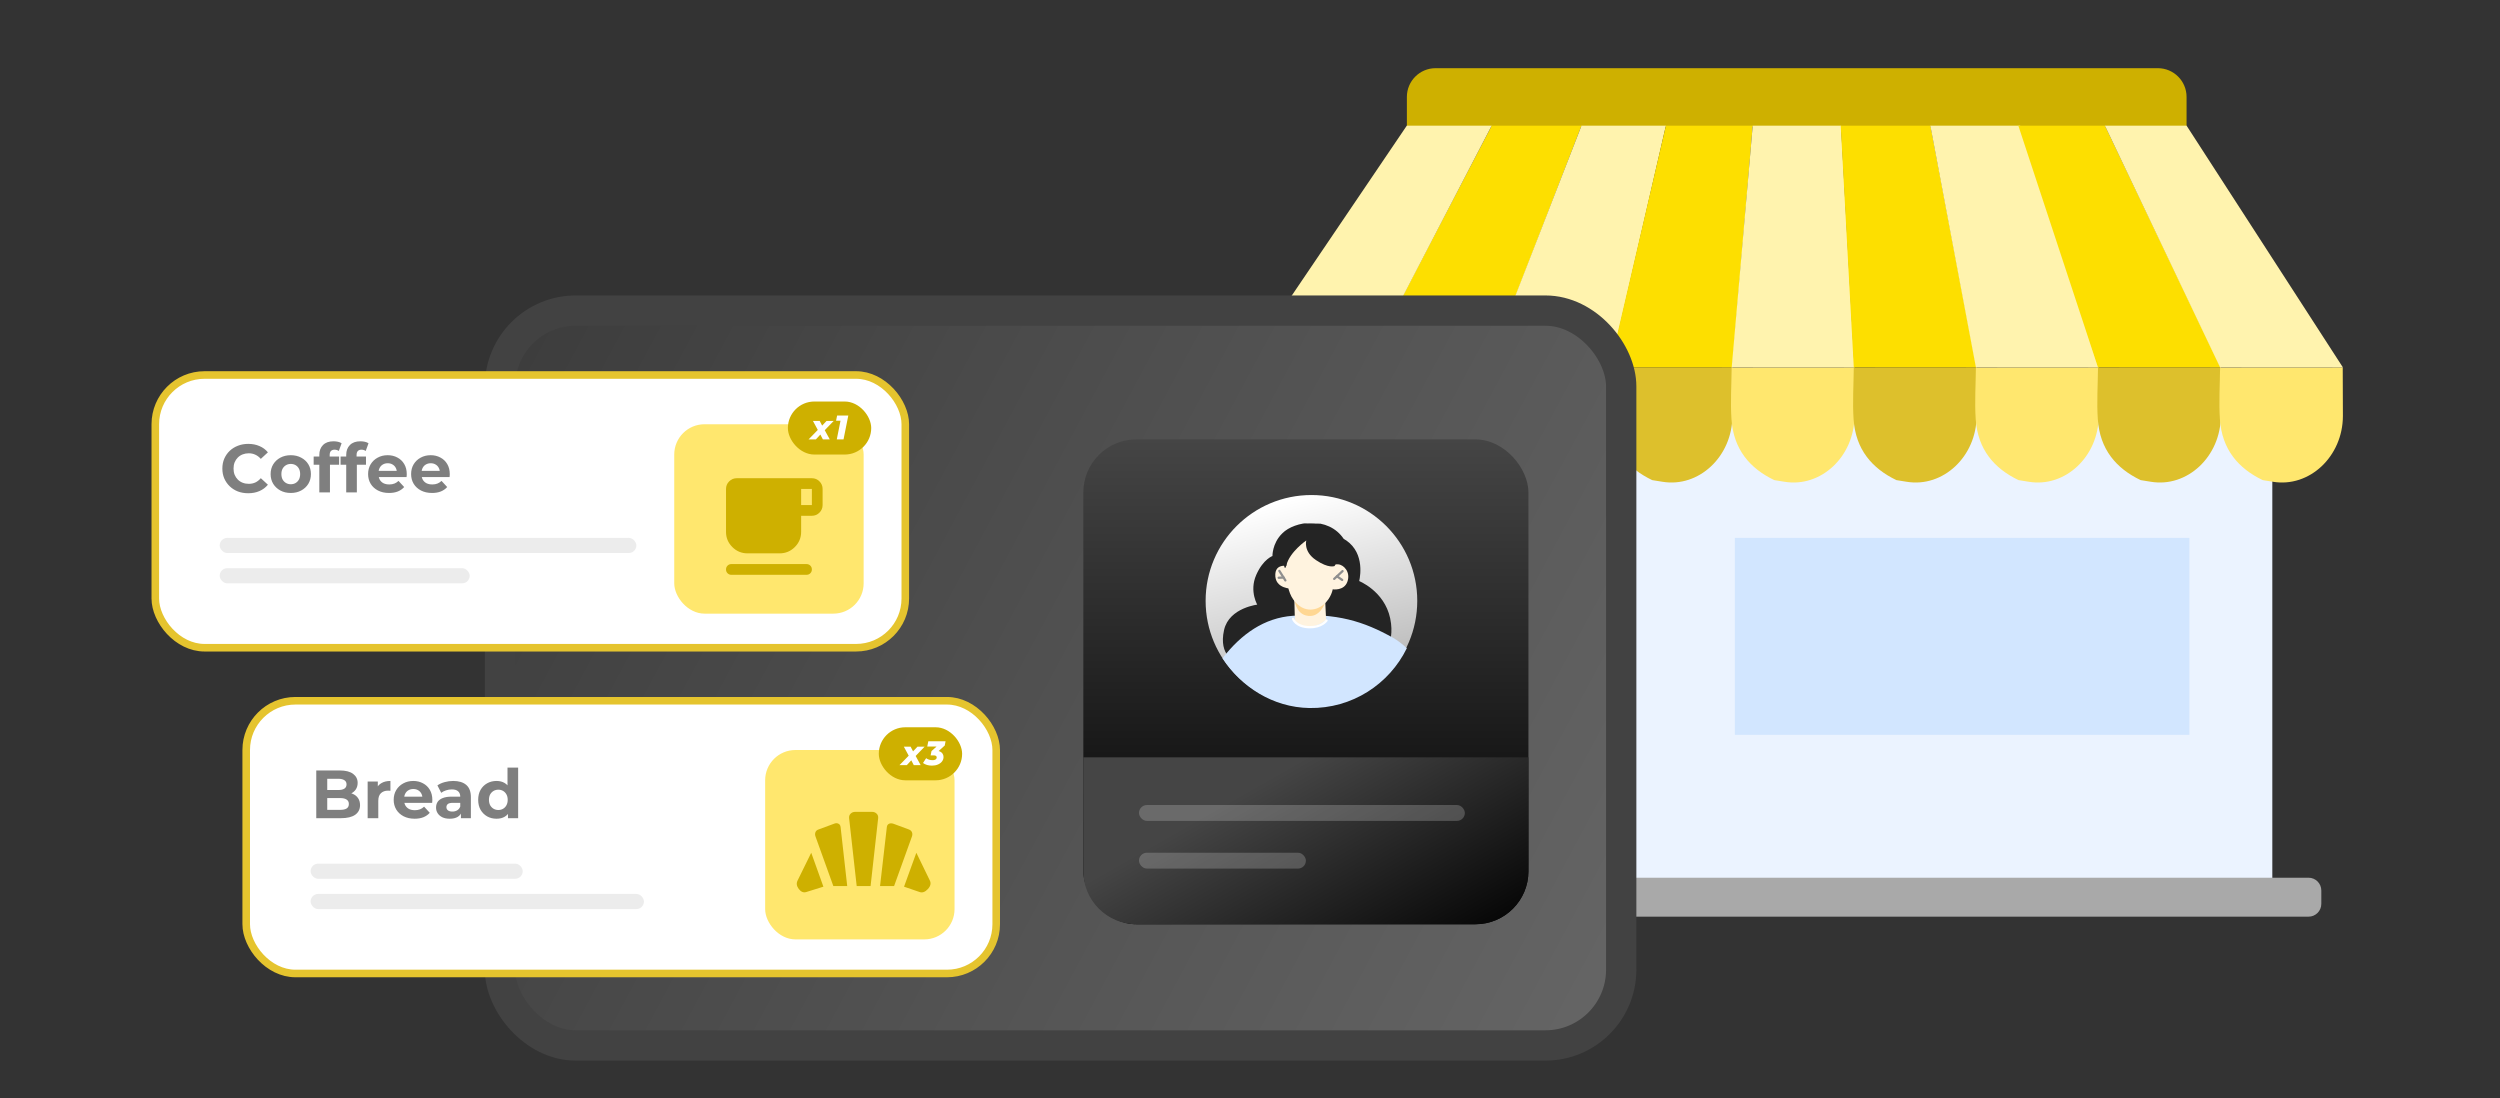<svg xmlns="http://www.w3.org/2000/svg" width="330" height="145" viewBox="0 0 330 145" fill="none"><rect x="0" y="0" width="330" height="145" fill="#333333" stroke="none"/><path d="M299.946 49.907H173.32V118.193H299.946V49.907Z" fill="#EBF3FF"></path><path d="M215.783 71.145H181.417V115.858H215.783V71.145Z" fill="#D2E6FF"></path><path d="M289 71H229V97H289V71Z" fill="#D2E6FF"></path><path d="M184.188 71.145H181.419V115.858H184.188V71.145Z" fill="#99C3FF"></path><path d="M189.499 9H284.835C286.927 9 288.626 10.699 288.626 12.791V16.714H185.708V12.791C185.708 10.699 187.407 9 189.499 9Z" fill="#CEB000"></path><path d="M180.227 48.512C185.623 48.508 191.019 48.504 196.414 48.5C196.421 50.635 196.441 52.767 196.437 54.902C196.429 60.254 192.013 64.398 187.189 63.591C186.744 63.516 186.297 63.446 185.85 63.375C182.635 61.83 180.471 59.327 180.202 55.353C180.047 53.085 180.205 50.793 180.225 48.512H180.227Z" fill="#DDC02C"></path><path d="M196.437 48.5H180.227L196.909 16.585H208.759L196.437 48.5Z" fill="#FDDF00"></path><path d="M164.092 48.512C169.488 48.508 174.884 48.504 180.279 48.5C180.286 50.635 180.306 52.767 180.302 54.902C180.294 60.254 175.879 64.398 171.054 63.591C170.609 63.516 170.162 63.446 169.715 63.375C166.5 61.83 164.337 59.327 164.067 55.353C163.913 53.085 164.071 50.793 164.09 48.512H164.092Z" fill="#FFE76E"></path><path d="M180.304 48.5H164.092L185.698 16.585H196.901L180.304 48.5Z" fill="#FFF3AE"></path><path d="M196.344 48.512C201.741 48.508 207.137 48.504 212.531 48.5C212.539 50.635 212.558 52.767 212.554 54.902C212.547 60.254 208.131 64.398 203.307 63.591C202.862 63.516 202.415 63.446 201.968 63.375C198.753 61.83 196.589 59.327 196.319 55.353C196.165 53.085 196.323 50.793 196.342 48.512H196.344Z" fill="#FFE76E"></path><path d="M212.556 48.5H196.344L208.759 16.585H219.9L212.556 48.5Z" fill="#FFF3AE"></path><path d="M212.464 48.512C217.86 48.508 223.256 48.504 228.651 48.5C228.658 50.635 228.678 52.767 228.674 54.902C228.666 60.254 224.25 64.398 219.426 63.591C218.981 63.516 218.534 63.446 218.087 63.375C214.872 61.83 212.708 59.327 212.439 55.353C212.285 53.085 212.443 50.793 212.462 48.512H212.464Z" fill="#DDC02C"></path><path d="M228.676 48.5H212.464L219.9 16.585H231.357L228.676 48.5Z" fill="#FDDF00"></path><path d="M228.581 48.512C233.977 48.508 239.374 48.504 244.768 48.5C244.776 50.635 244.795 52.767 244.791 54.902C244.783 60.254 240.368 64.398 235.544 63.591C235.099 63.516 234.652 63.446 234.205 63.375C230.989 61.83 228.826 59.327 228.556 55.353C228.402 53.085 228.56 50.793 228.579 48.512H228.581Z" fill="#FFE76E"></path><path d="M244.793 48.5H228.583L231.357 16.585H243.013L244.793 48.5Z" fill="#FFF3AE"></path><path d="M244.701 48.512C250.097 48.508 255.493 48.504 260.887 48.5C260.895 50.635 260.914 52.767 260.911 54.902C260.903 60.254 256.487 64.398 251.663 63.591C251.218 63.516 250.771 63.446 250.324 63.375C247.109 61.83 244.945 59.327 244.675 55.353C244.521 53.085 244.679 50.793 244.699 48.512H244.701Z" fill="#DDC02C"></path><path d="M260.913 48.5H244.701L242.973 16.585H254.825L260.913 48.5Z" fill="#FDDF00"></path><path d="M260.82 48.512C266.216 48.508 271.612 48.504 277.007 48.5C277.015 50.635 277.034 52.767 277.03 54.902C277.022 60.254 272.607 64.398 267.782 63.591C267.337 63.516 266.89 63.446 266.444 63.375C263.228 61.83 261.065 59.327 260.795 55.353C260.641 53.085 260.799 50.793 260.818 48.512H260.82Z" fill="#FFE76E"></path><path d="M277.032 48.5H260.82L254.805 16.585H266.657L277.032 48.5Z" fill="#FFF3AE"></path><path d="M276.938 48.512C282.334 48.508 287.73 48.504 293.124 48.5C293.132 50.635 293.151 52.767 293.148 54.902C293.14 60.254 288.724 64.398 283.9 63.591C283.455 63.516 283.008 63.446 282.561 63.375C279.346 61.83 277.182 59.327 276.913 55.353C276.758 53.085 276.916 50.793 276.936 48.512H276.938Z" fill="#DDC02C"></path><path d="M293.149 48.5H276.939L266.42 16.585H277.853L293.149 48.5Z" fill="#FDDF00"></path><path d="M293.053 48.512C298.45 48.508 303.846 48.504 309.24 48.5C309.248 50.635 309.267 52.767 309.263 54.902C309.256 60.254 304.84 64.398 300.016 63.591C299.571 63.516 299.124 63.446 298.677 63.375C295.462 61.83 293.298 59.327 293.028 55.353C292.874 53.085 293.032 50.793 293.051 48.512H293.053Z" fill="#FFE76E"></path><path d="M309.265 48.5H293.053L277.845 16.585H288.628L309.265 48.5Z" fill="#FFF3AE"></path><path d="M304.726 115.858H168.542C167.61 115.858 166.854 116.614 166.854 117.546V119.312C166.854 120.245 167.61 121 168.542 121H304.726C305.658 121 306.414 120.245 306.414 119.312V117.546C306.414 116.614 305.658 115.858 304.726 115.858Z" fill="#A9A9A9"></path><rect x="66" y="41" width="148" height="97" rx="10" fill="url(#paint0_linear_74_457)" stroke="#424242" stroke-width="4"></rect><rect x="143" y="58" width="58.754" height="64" rx="7" fill="url(#paint1_linear_74_457)"></rect><path d="M143 99.967H201.754V115C201.754 118.866 198.62 122 194.754 122H150C146.134 122 143 118.866 143 115V99.967Z" fill="url(#paint2_linear_74_457)"></path><circle cx="13.968" cy="13.968" r="13.968" transform="matrix(-1 0 0 1 187.078 65.344)" fill="url(#paint3_linear_74_457)"></circle><g clip-path="url(#clip0_74_457)"><path d="M183.379 81.652C182.616 78.057 179.261 76.776 179.261 76.776C179.261 76.776 180.137 73.638 178.046 71.77C177.805 71.554 177.546 71.374 177.277 71.224C175.269 68.214 170.904 68.93 169.368 70.481C168.016 71.786 168.09 73.482 168.09 73.482C168.09 73.482 166.86 73.857 165.945 75.933C164.993 78.092 166.156 79.911 166.156 79.911C166.156 79.911 162.354 80.289 161.703 83.189C160.947 86.546 163.232 87.281 163.232 87.281L181.978 87.138C181.978 87.138 184.138 85.25 183.379 81.655L183.379 81.652Z" fill="#242424" stroke="#242424" stroke-width="0.259" stroke-miterlimit="10"></path><path d="M185.704 85.558C183.381 90.314 178.471 93.553 172.844 93.459C168.007 93.378 163.836 90.666 161.37 86.891C163.863 83.674 166.891 81.554 170.652 81.284C176.449 80.87 180.068 82.053 183.861 84.177C184.44 84.502 185.066 84.972 185.704 85.558Z" fill="#D2E6FF"></path><path d="M174.935 79.478L175.044 81.833C175.044 81.833 174.189 82.626 173.055 82.689C171.525 82.775 170.927 81.955 170.927 81.955L170.846 78.852L174.932 79.477L174.935 79.478Z" fill="#FFF3DF"></path><path d="M174.935 79.475C174.935 79.475 174.264 81.747 172.368 81.238C170.999 80.87 170.863 79.104 170.863 79.104L174.935 79.475Z" fill="#FFD793"></path><path d="M169.935 72.944C169.935 72.944 169.285 77.192 170.729 79.159C172.174 81.125 173.927 80.465 174.697 79.818C175.74 78.949 175.916 77.791 175.916 77.791C175.916 77.791 177.404 78.027 177.85 76.8C178.318 75.51 177.361 74.523 176.62 74.493C175.879 74.462 175.798 74.6 175.798 74.6L175.962 73.235C175.962 73.235 171.283 68.404 169.935 72.944Z" fill="#FFF3DF"></path><path d="M170.723 74.893C170.723 74.893 168.449 74.02 168.342 75.767C168.217 77.789 170.615 77.714 170.615 77.714L170.723 74.893Z" fill="#FFF3DF"></path><path d="M176.164 74.718C176.164 74.718 175.395 75.074 173.702 73.93C172.009 72.785 172.431 71.34 172.431 71.34C172.431 71.34 170.233 72.843 169.796 74.629C169.359 76.419 168.912 70.497 171.471 70.516C174.03 70.531 177.921 72.055 176.161 74.718L176.164 74.718Z" fill="#242424"></path><path d="M176.109 76.562C176.07 76.562 176.031 76.546 176.001 76.515C175.945 76.454 175.949 76.357 176.011 76.301L177.113 75.275C177.174 75.219 177.268 75.224 177.327 75.285C177.383 75.346 177.379 75.443 177.317 75.5L176.215 76.525C176.184 76.552 176.148 76.566 176.109 76.566L176.109 76.562Z" fill="#8F8F8F"></path><path d="M177.167 76.704C177.137 76.704 177.11 76.694 177.084 76.679L176.392 76.198C176.324 76.152 176.307 76.058 176.354 75.989C176.4 75.92 176.494 75.903 176.562 75.95L177.253 76.43C177.322 76.477 177.339 76.571 177.292 76.64C177.261 76.682 177.216 76.705 177.164 76.704L177.167 76.704Z" fill="#8F8F8F"></path><path d="M172.861 82.943L172.84 82.943C170.929 82.901 170.553 81.779 170.539 81.73C170.513 81.651 170.557 81.567 170.638 81.541C170.717 81.515 170.801 81.559 170.827 81.638C170.841 81.681 171.166 82.603 172.848 82.637L172.869 82.638C174.367 82.663 174.95 81.859 174.975 81.823C175.024 81.754 175.118 81.737 175.183 81.787C175.252 81.833 175.268 81.927 175.222 81.996C175.194 82.035 174.533 82.968 172.864 82.94L172.861 82.943Z" fill="white"></path><path d="M169.669 76.766C169.621 76.765 169.573 76.74 169.544 76.698L168.748 75.441C168.704 75.371 168.724 75.277 168.794 75.233C168.864 75.189 168.957 75.208 169.001 75.279L169.797 76.535C169.841 76.606 169.821 76.699 169.751 76.743C169.727 76.761 169.696 76.767 169.666 76.766L169.669 76.766Z" fill="#8F8F8F"></path><path d="M168.786 76.416C168.708 76.414 168.642 76.353 168.638 76.274C168.633 76.189 168.697 76.121 168.779 76.113L169.416 76.078C169.497 76.071 169.568 76.138 169.576 76.22C169.581 76.305 169.516 76.373 169.435 76.381L168.798 76.416C168.798 76.416 168.792 76.416 168.786 76.416Z" fill="#8F8F8F"></path></g><rect x="150.344" y="106.262" width="43.016" height="2.098" rx="1.049" fill="#D9D9D9" fill-opacity="0.25"></rect><rect x="150.344" y="112.557" width="22.033" height="2.098" rx="1.049" fill="#D9D9D9" fill-opacity="0.25"></rect><rect x="20.5" y="49.5" width="99" height="36" rx="6.5" fill="white" stroke="#E5C42E"></rect><path d="M32.762 65.108C32.276 65.108 31.823 65.03 31.403 64.874C30.989 64.712 30.629 64.484 30.323 64.19C30.017 63.896 29.777 63.551 29.603 63.155C29.435 62.759 29.351 62.324 29.351 61.85C29.351 61.376 29.435 60.941 29.603 60.545C29.777 60.149 30.017 59.804 30.323 59.51C30.635 59.216 30.998 58.991 31.412 58.835C31.826 58.673 32.279 58.592 32.771 58.592C33.317 58.592 33.809 58.688 34.247 58.88C34.691 59.066 35.063 59.342 35.363 59.708L34.427 60.572C34.211 60.326 33.971 60.143 33.707 60.023C33.443 59.897 33.155 59.834 32.843 59.834C32.549 59.834 32.279 59.882 32.033 59.978C31.787 60.074 31.574 60.212 31.394 60.392C31.214 60.572 31.073 60.785 30.971 61.031C30.875 61.277 30.827 61.55 30.827 61.85C30.827 62.15 30.875 62.423 30.971 62.669C31.073 62.915 31.214 63.128 31.394 63.308C31.574 63.488 31.787 63.626 32.033 63.722C32.279 63.818 32.549 63.866 32.843 63.866C33.155 63.866 33.443 63.806 33.707 63.686C33.971 63.56 34.211 63.371 34.427 63.119L35.363 63.983C35.063 64.349 34.691 64.628 34.247 64.82C33.809 65.012 33.314 65.108 32.762 65.108ZM38.386 65.072C37.87 65.072 37.411 64.964 37.009 64.748C36.613 64.532 36.298 64.238 36.064 63.866C35.836 63.488 35.722 63.059 35.722 62.579C35.722 62.093 35.836 61.664 36.064 61.292C36.298 60.914 36.613 60.62 37.009 60.41C37.411 60.194 37.87 60.086 38.386 60.086C38.896 60.086 39.352 60.194 39.754 60.41C40.156 60.62 40.471 60.911 40.699 61.283C40.927 61.655 41.041 62.087 41.041 62.579C41.041 63.059 40.927 63.488 40.699 63.866C40.471 64.238 40.156 64.532 39.754 64.748C39.352 64.964 38.896 65.072 38.386 65.072ZM38.386 63.92C38.62 63.92 38.83 63.866 39.016 63.758C39.202 63.65 39.349 63.497 39.457 63.299C39.565 63.095 39.619 62.855 39.619 62.579C39.619 62.297 39.565 62.057 39.457 61.859C39.349 61.661 39.202 61.508 39.016 61.4C38.83 61.292 38.62 61.238 38.386 61.238C38.152 61.238 37.942 61.292 37.756 61.4C37.57 61.508 37.42 61.661 37.306 61.859C37.198 62.057 37.144 62.297 37.144 62.579C37.144 62.855 37.198 63.095 37.306 63.299C37.42 63.497 37.57 63.65 37.756 63.758C37.942 63.866 38.152 63.92 38.386 63.92ZM42.15 65V60.05C42.15 59.504 42.312 59.069 42.636 58.745C42.96 58.415 43.422 58.25 44.022 58.25C44.226 58.25 44.421 58.271 44.607 58.313C44.799 58.355 44.961 58.421 45.093 58.511L44.724 59.528C44.646 59.474 44.559 59.432 44.463 59.402C44.367 59.372 44.265 59.357 44.157 59.357C43.953 59.357 43.794 59.417 43.68 59.537C43.572 59.651 43.518 59.825 43.518 60.059V60.509L43.554 61.112V65H42.15ZM41.403 61.346V60.266H44.76V61.346H41.403ZM45.701 65V60.05C45.701 59.504 45.863 59.069 46.187 58.745C46.511 58.415 46.973 58.25 47.573 58.25C47.777 58.25 47.972 58.271 48.158 58.313C48.35 58.355 48.512 58.421 48.644 58.511L48.275 59.528C48.197 59.474 48.11 59.432 48.014 59.402C47.918 59.372 47.816 59.357 47.708 59.357C47.504 59.357 47.345 59.417 47.231 59.537C47.123 59.651 47.069 59.825 47.069 60.059V60.509L47.105 61.112V65H45.701ZM44.954 61.346V60.266H48.311V61.346H44.954ZM51.352 65.072C50.8 65.072 50.314 64.964 49.894 64.748C49.48 64.532 49.159 64.238 48.931 63.866C48.703 63.488 48.589 63.059 48.589 62.579C48.589 62.093 48.7 61.664 48.922 61.292C49.15 60.914 49.459 60.62 49.849 60.41C50.239 60.194 50.68 60.086 51.172 60.086C51.646 60.086 52.072 60.188 52.45 60.392C52.834 60.59 53.137 60.878 53.359 61.256C53.581 61.628 53.692 62.075 53.692 62.597C53.692 62.651 53.689 62.714 53.683 62.786C53.677 62.852 53.671 62.915 53.665 62.975H49.732V62.156H52.927L52.387 62.399C52.387 62.147 52.336 61.928 52.234 61.742C52.132 61.556 51.991 61.412 51.811 61.31C51.631 61.202 51.421 61.148 51.181 61.148C50.941 61.148 50.728 61.202 50.542 61.31C50.362 61.412 50.221 61.559 50.119 61.751C50.017 61.937 49.966 62.159 49.966 62.417V62.633C49.966 62.897 50.023 63.131 50.137 63.335C50.257 63.533 50.422 63.686 50.632 63.794C50.848 63.896 51.1 63.947 51.388 63.947C51.646 63.947 51.871 63.908 52.063 63.83C52.261 63.752 52.441 63.635 52.603 63.479L53.35 64.289C53.128 64.541 52.849 64.736 52.513 64.874C52.177 65.006 51.79 65.072 51.352 65.072ZM57.029 65.072C56.477 65.072 55.992 64.964 55.572 64.748C55.157 64.532 54.837 64.238 54.608 63.866C54.38 63.488 54.267 63.059 54.267 62.579C54.267 62.093 54.377 61.664 54.599 61.292C54.828 60.914 55.136 60.62 55.526 60.41C55.916 60.194 56.358 60.086 56.849 60.086C57.324 60.086 57.749 60.188 58.127 60.392C58.511 60.59 58.815 60.878 59.036 61.256C59.258 61.628 59.37 62.075 59.37 62.597C59.37 62.651 59.367 62.714 59.361 62.786C59.355 62.852 59.349 62.915 59.343 62.975H55.41V62.156H58.605L58.065 62.399C58.065 62.147 58.014 61.928 57.911 61.742C57.809 61.556 57.669 61.412 57.489 61.31C57.309 61.202 57.099 61.148 56.858 61.148C56.618 61.148 56.406 61.202 56.219 61.31C56.039 61.412 55.898 61.559 55.797 61.751C55.694 61.937 55.644 62.159 55.644 62.417V62.633C55.644 62.897 55.7 63.131 55.815 63.335C55.934 63.533 56.099 63.686 56.309 63.794C56.526 63.896 56.778 63.947 57.066 63.947C57.324 63.947 57.548 63.908 57.74 63.83C57.938 63.752 58.118 63.635 58.281 63.479L59.028 64.289C58.806 64.541 58.526 64.736 58.191 64.874C57.855 65.006 57.468 65.072 57.029 65.072Z" fill="#7F7F7F"></path><rect x="89" y="56" width="25" height="25" rx="4" fill="#FFE76E"></rect><mask id="mask0_74_457" style="mask-type:alpha" maskUnits="userSpaceOnUse" x="93" y="61" width="17" height="17"><rect x="93" y="61" width="17" height="17" fill="#D9D9D9"></rect></mask><g mask="url(#mask0_74_457)"><path d="M96.542 75.875C96.341 75.875 96.173 75.807 96.037 75.671C95.901 75.536 95.834 75.367 95.834 75.167C95.834 74.966 95.901 74.798 96.037 74.662C96.173 74.526 96.341 74.458 96.542 74.458H106.458C106.659 74.458 106.827 74.526 106.963 74.662C107.099 74.798 107.167 74.966 107.167 75.167C107.167 75.367 107.099 75.536 106.963 75.671C106.827 75.807 106.659 75.875 106.458 75.875H96.542ZM98.667 73.042C97.888 73.042 97.221 72.764 96.666 72.209C96.111 71.654 95.834 70.987 95.834 70.208V64.542C95.834 64.152 95.972 63.819 96.25 63.541C96.527 63.264 96.861 63.125 97.25 63.125H107.167C107.556 63.125 107.89 63.264 108.167 63.541C108.445 63.819 108.583 64.152 108.583 64.542V66.667C108.583 67.056 108.445 67.39 108.167 67.667C107.89 67.945 107.556 68.083 107.167 68.083H105.75V70.208C105.75 70.987 105.473 71.654 104.918 72.209C104.363 72.764 103.696 73.042 102.917 73.042H98.667ZM105.75 66.667H107.167V64.542H105.75V66.667Z" fill="#CEB000"></path></g><rect x="29" y="71" width="55" height="2" rx="1" fill="#D9D9D9" fill-opacity="0.51"></rect><rect x="29" y="75" width="33" height="2" rx="1" fill="#D9D9D9" fill-opacity="0.51"></rect><rect x="104" y="53" width="11" height="7" rx="3.5" fill="#CEB000"></rect><path d="M106.73 58L108.175 56.52L108.058 56.952L107.306 55.561H108.202L108.665 56.452L108.274 56.447L109.106 55.561H110.047L108.665 56.996L108.737 56.551L109.529 58H108.62L108.143 57.082H108.548L107.698 58H106.73ZM110.455 58L111.017 55.183L111.328 55.538H110.36L110.5 54.85H111.976L111.346 58H110.455Z" fill="white"></path><rect x="32.5" y="92.5" width="99" height="36" rx="6.5" fill="white" stroke="#E5C42E"></rect><path d="M41.747 108V101.7H44.825C45.617 101.7 46.211 101.85 46.607 102.15C47.009 102.45 47.21 102.846 47.21 103.338C47.21 103.668 47.129 103.956 46.967 104.202C46.805 104.442 46.583 104.628 46.301 104.76C46.019 104.892 45.695 104.958 45.329 104.958L45.5 104.589C45.896 104.589 46.247 104.655 46.553 104.787C46.859 104.913 47.096 105.102 47.264 105.354C47.438 105.606 47.525 105.915 47.525 106.281C47.525 106.821 47.312 107.244 46.886 107.55C46.46 107.85 45.833 108 45.005 108H41.747ZM43.196 106.902H44.897C45.275 106.902 45.56 106.842 45.752 106.722C45.95 106.596 46.049 106.398 46.049 106.128C46.049 105.864 45.95 105.669 45.752 105.543C45.56 105.411 45.275 105.345 44.897 105.345H43.088V104.283H44.645C44.999 104.283 45.269 104.223 45.455 104.103C45.647 103.977 45.743 103.788 45.743 103.536C45.743 103.29 45.647 103.107 45.455 102.987C45.269 102.861 44.999 102.798 44.645 102.798H43.196V106.902ZM48.53 108V103.158H49.871V104.526L49.682 104.13C49.826 103.788 50.057 103.53 50.375 103.356C50.693 103.176 51.08 103.086 51.536 103.086V104.382C51.476 104.376 51.422 104.373 51.374 104.373C51.326 104.367 51.275 104.364 51.221 104.364C50.837 104.364 50.525 104.475 50.285 104.697C50.051 104.913 49.934 105.252 49.934 105.714V108H48.53ZM54.73 108.072C54.178 108.072 53.692 107.964 53.272 107.748C52.858 107.532 52.537 107.238 52.309 106.866C52.081 106.488 51.967 106.059 51.967 105.579C51.967 105.093 52.078 104.664 52.3 104.292C52.528 103.914 52.837 103.62 53.227 103.41C53.617 103.194 54.058 103.086 54.55 103.086C55.024 103.086 55.45 103.188 55.828 103.392C56.212 103.59 56.515 103.878 56.737 104.256C56.959 104.628 57.07 105.075 57.07 105.597C57.07 105.651 57.067 105.714 57.061 105.786C57.055 105.852 57.049 105.915 57.043 105.975H53.11V105.156H56.305L55.765 105.399C55.765 105.147 55.714 104.928 55.612 104.742C55.51 104.556 55.369 104.412 55.189 104.31C55.009 104.202 54.799 104.148 54.559 104.148C54.319 104.148 54.106 104.202 53.92 104.31C53.74 104.412 53.599 104.559 53.497 104.751C53.395 104.937 53.344 105.159 53.344 105.417V105.633C53.344 105.897 53.401 106.131 53.515 106.335C53.635 106.533 53.8 106.686 54.01 106.794C54.226 106.896 54.478 106.947 54.766 106.947C55.024 106.947 55.249 106.908 55.441 106.83C55.639 106.752 55.819 106.635 55.981 106.479L56.728 107.289C56.506 107.541 56.227 107.736 55.891 107.874C55.555 108.006 55.168 108.072 54.73 108.072ZM60.843 108V107.055L60.753 106.848V105.156C60.753 104.856 60.66 104.622 60.474 104.454C60.294 104.286 60.015 104.202 59.637 104.202C59.379 104.202 59.124 104.244 58.872 104.328C58.626 104.406 58.416 104.514 58.242 104.652L57.738 103.671C58.002 103.485 58.32 103.341 58.692 103.239C59.064 103.137 59.442 103.086 59.826 103.086C60.564 103.086 61.137 103.26 61.545 103.608C61.953 103.956 62.157 104.499 62.157 105.237V108H60.843ZM59.367 108.072C58.989 108.072 58.665 108.009 58.395 107.883C58.125 107.751 57.918 107.574 57.774 107.352C57.63 107.13 57.558 106.881 57.558 106.605C57.558 106.317 57.627 106.065 57.765 105.849C57.909 105.633 58.134 105.465 58.44 105.345C58.746 105.219 59.145 105.156 59.637 105.156H60.924V105.975H59.79C59.46 105.975 59.232 106.029 59.106 106.137C58.986 106.245 58.926 106.38 58.926 106.542C58.926 106.722 58.995 106.866 59.133 106.974C59.277 107.076 59.472 107.127 59.718 107.127C59.952 107.127 60.162 107.073 60.348 106.965C60.534 106.851 60.669 106.686 60.753 106.47L60.969 107.118C60.867 107.43 60.681 107.667 60.411 107.829C60.141 107.991 59.793 108.072 59.367 108.072ZM65.541 108.072C65.085 108.072 64.674 107.97 64.308 107.766C63.943 107.556 63.651 107.265 63.435 106.893C63.225 106.521 63.12 106.083 63.12 105.579C63.12 105.069 63.225 104.628 63.435 104.256C63.651 103.884 63.943 103.596 64.308 103.392C64.674 103.188 65.085 103.086 65.541 103.086C65.95 103.086 66.306 103.176 66.612 103.356C66.918 103.536 67.156 103.809 67.323 104.175C67.492 104.541 67.576 105.009 67.576 105.579C67.576 106.143 67.495 106.611 67.332 106.983C67.171 107.349 66.936 107.622 66.63 107.802C66.331 107.982 65.968 108.072 65.541 108.072ZM65.784 106.92C66.013 106.92 66.219 106.866 66.406 106.758C66.591 106.65 66.739 106.497 66.847 106.299C66.96 106.095 67.017 105.855 67.017 105.579C67.017 105.297 66.96 105.057 66.847 104.859C66.739 104.661 66.591 104.508 66.406 104.4C66.219 104.292 66.013 104.238 65.784 104.238C65.55 104.238 65.341 104.292 65.154 104.4C64.969 104.508 64.819 104.661 64.704 104.859C64.597 105.057 64.543 105.297 64.543 105.579C64.543 105.855 64.597 106.095 64.704 106.299C64.819 106.497 64.969 106.65 65.154 106.758C65.341 106.866 65.55 106.92 65.784 106.92ZM67.053 108V107.01L67.081 105.57L66.99 104.139V101.322H68.394V108H67.053Z" fill="#7F7F7F"></path><rect x="101" y="99" width="25" height="25" rx="4" fill="#FFE76E"></rect><mask id="mask1_74_457" style="mask-type:alpha" maskUnits="userSpaceOnUse" x="104" y="103" width="20" height="20"><rect x="104" y="103" width="20" height="20" fill="#D9D9D9"></rect></mask><g mask="url(#mask1_74_457)"><path d="M121.396 117.75L119.333 117.042L120.958 112.563L122.729 116.208C122.924 116.583 122.84 116.965 122.479 117.354C122.118 117.743 121.757 117.875 121.396 117.75ZM116.167 116.958L117.063 109.167C117.09 108.958 117.184 108.816 117.344 108.74C117.504 108.663 117.694 108.66 117.917 108.729L120 109.5C120.194 109.583 120.323 109.708 120.385 109.875C120.448 110.042 120.444 110.222 120.375 110.417L118.021 116.958H116.167ZM110 116.958L107.646 110.417C107.576 110.222 107.573 110.038 107.635 109.865C107.698 109.691 107.826 109.57 108.021 109.5L110.104 108.729C110.299 108.646 110.483 108.642 110.656 108.719C110.83 108.795 110.931 108.945 110.958 109.167L111.833 116.958H110ZM106.417 117.75C106.056 117.861 105.729 117.726 105.438 117.344C105.146 116.962 105.097 116.583 105.292 116.208L107.083 112.563L108.688 117.042L106.417 117.75ZM113.083 116.958L112.083 108C112.056 107.764 112.122 107.566 112.281 107.406C112.441 107.247 112.639 107.167 112.875 107.167H115.125C115.361 107.167 115.559 107.247 115.719 107.406C115.879 107.566 115.944 107.764 115.917 108L114.917 116.958H113.083Z" fill="#CEB000"></path></g><rect x="41" y="114" width="28" height="2" rx="1" fill="#D9D9D9" fill-opacity="0.51"></rect><rect x="41" y="118" width="44" height="2" rx="1" fill="#D9D9D9" fill-opacity="0.51"></rect><rect x="116" y="96" width="11" height="7" rx="3.5" fill="#CEB000"></rect><path d="M118.73 101L120.175 99.519L120.058 99.951L119.306 98.561H120.202L120.665 99.452L120.274 99.448L121.106 98.561H122.047L120.665 99.996L120.737 99.551L121.529 101H120.62L120.143 100.082H120.548L119.698 101H118.73ZM123.019 101.063C122.791 101.063 122.575 101.035 122.371 100.977C122.167 100.917 121.989 100.83 121.836 100.716L122.25 100.082C122.364 100.166 122.493 100.23 122.637 100.275C122.784 100.32 122.931 100.343 123.078 100.343C123.201 100.343 123.304 100.329 123.388 100.302C123.472 100.272 123.535 100.23 123.577 100.176C123.622 100.119 123.645 100.052 123.645 99.974C123.645 99.887 123.61 99.821 123.541 99.776C123.475 99.731 123.37 99.709 123.226 99.709H122.844L122.956 99.146L123.969 98.233L124.018 98.538H122.398L122.538 97.85H124.815L124.707 98.408L123.694 99.322L123.289 99.083H123.487C123.706 99.083 123.894 99.118 124.05 99.186C124.209 99.252 124.33 99.349 124.414 99.475C124.501 99.6 124.545 99.749 124.545 99.92C124.545 100.139 124.479 100.335 124.347 100.509C124.218 100.68 124.038 100.815 123.807 100.914C123.576 101.013 123.313 101.063 123.019 101.063Z" fill="white"></path><defs><linearGradient id="paint0_linear_74_457" x1="72.713" y1="39" x2="335.886" y2="179.812" gradientUnits="userSpaceOnUse"><stop stop-color="#3D3D3D"></stop><stop offset="1" stop-color="#848484"></stop></linearGradient><linearGradient id="paint1_linear_74_457" x1="172.377" y1="58" x2="172.377" y2="122" gradientUnits="userSpaceOnUse"><stop stop-color="#454545"></stop><stop offset="1"></stop></linearGradient><linearGradient id="paint2_linear_74_457" x1="172.377" y1="99.967" x2="189.689" y2="130.394" gradientUnits="userSpaceOnUse"><stop stop-color="#454545"></stop><stop offset="1"></stop></linearGradient><linearGradient id="paint3_linear_74_457" x1="13.968" y1="0" x2="5.291" y2="34.967" gradientUnits="userSpaceOnUse"><stop stop-color="white"></stop><stop offset="1" stop-color="#999999"></stop></linearGradient><clipPath id="clip0_74_457"><rect width="24.357" height="24.357" fill="white" transform="translate(161.623 68.911) rotate(0.96)"></rect></clipPath></defs></svg>